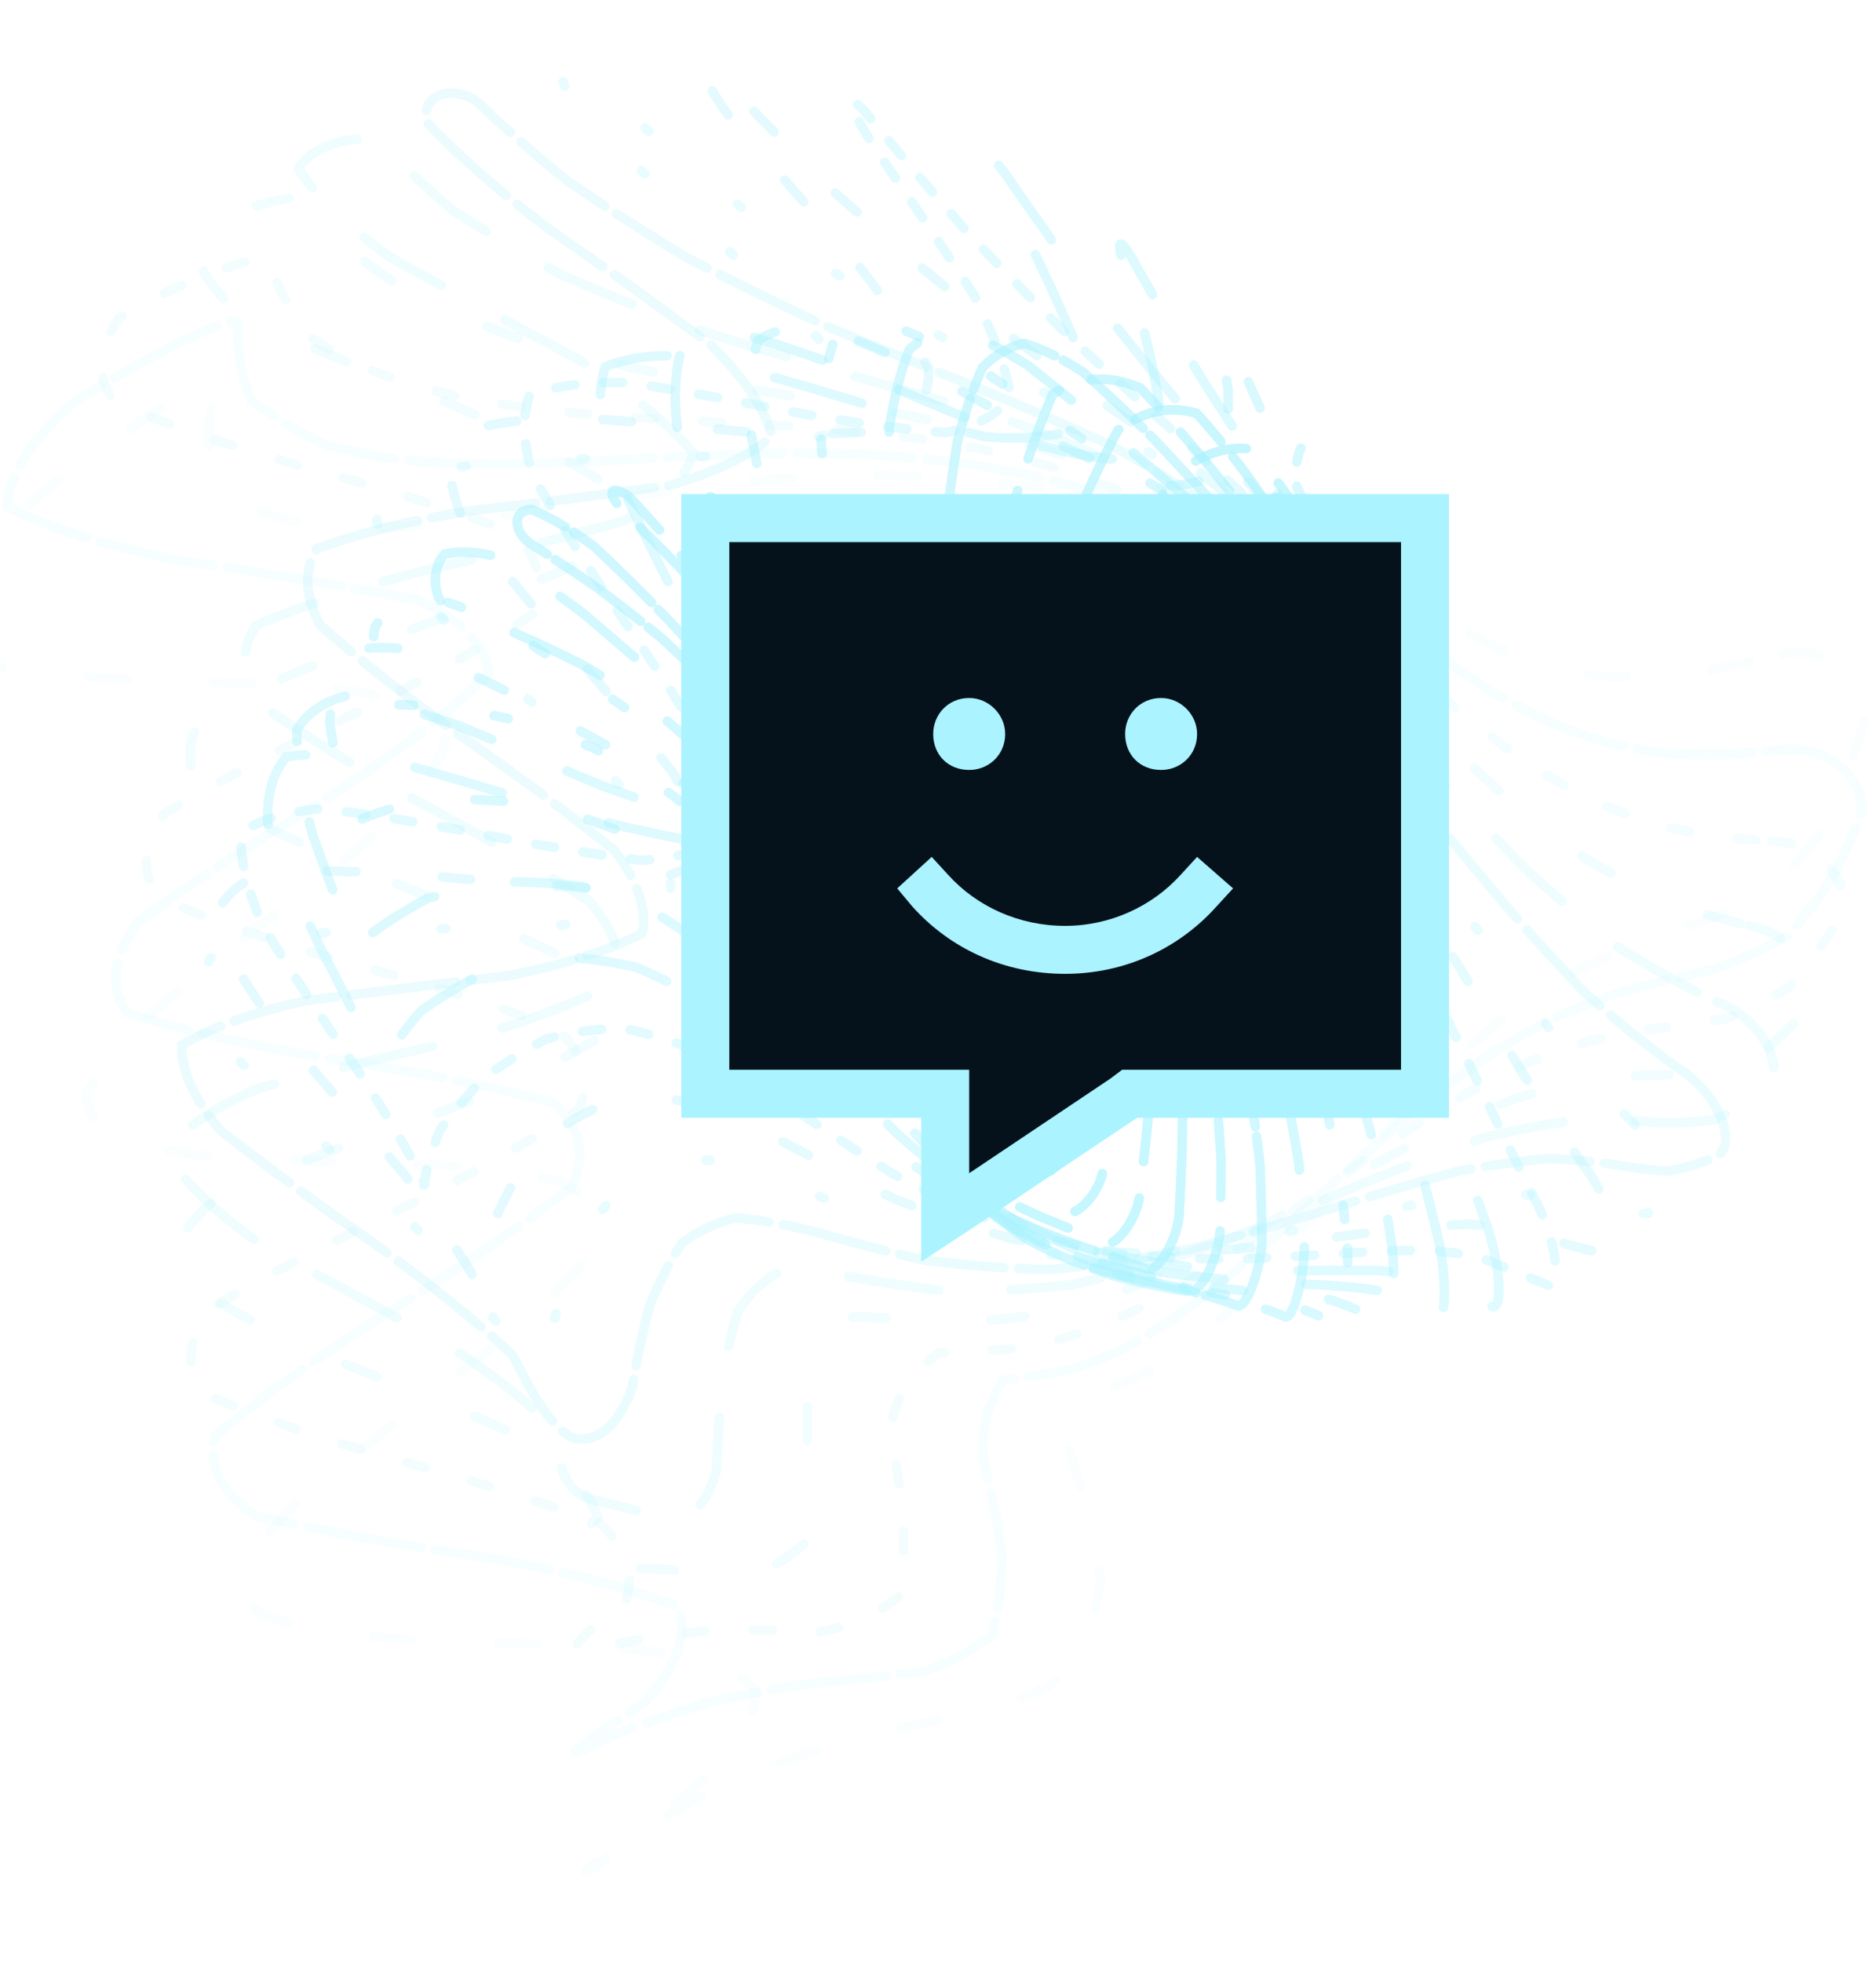 <svg width="391" height="409" viewBox="0 0 391 409" fill="none" xmlns="http://www.w3.org/2000/svg">
<g clip-path="url(#clip0_1137_2415)">
<path opacity="0.05" d="M371.541 136.396C376.593 135.2 381.501 136.73 384.819 139.525C388.166 142.304 389.904 146.409 388.546 150.54C387.455 154.018 386.353 157.48 385.24 160.927C384.048 164.255 382.786 167.482 381.454 170.609C378.018 175.856 374.173 180.624 369.92 184.914C367.261 186.532 364.446 188.042 361.476 189.444C358.207 190.709 354.801 191.956 351.258 193.187C347.477 194.49 343.596 195.886 339.615 197.374C335.478 199.151 331.284 201.11 327.034 203.251C322.72 205.826 318.392 208.633 314.049 211.671C309.712 215.173 305.396 218.89 301.101 222.822C296.863 227.114 292.665 231.543 288.504 236.108C284.438 240.826 280.42 245.553 276.45 250.291C272.587 254.913 268.779 259.411 265.026 263.784C261.395 267.791 257.83 271.566 254.328 275.11C250.981 278.116 247.718 280.84 244.541 283.281C238.949 286.288 233.758 288.638 228.967 290.329C224.315 293.549 222.127 297.112 222.403 301.018C223.242 303.56 224.136 306.302 225.086 309.244C226.05 312.503 226.966 315.863 227.836 319.327C228.504 322.881 229.016 326.418 229.371 329.936C228.463 336.243 226.699 342.068 224.079 347.411C221.642 349.426 218.865 351.262 215.747 352.921C211.962 354.293 207.862 355.57 203.447 356.752C198.452 357.872 193.205 359.028 187.706 360.219C181.786 361.632 175.703 363.222 169.456 364.991C162.979 367.232 156.437 369.757 149.831 372.565C143.186 375.988 136.568 379.727 129.979 383.781C116.117 394.06 121.345 391.773 138.913 378.025C144.845 372.792 149.951 367.827 154.233 363.13C156.45 359.105 157.507 355.454 157.406 352.177C154.923 349.676 151.307 347.541 146.556 345.771C139.838 344.64 132.362 343.755 124.129 343.118C114.951 342.784 105.624 342.498 96.147 342.261C87.044 341.906 78.448 341.384 70.359 340.697C63.84 339.501 58.327 337.981 53.819 336.136C51.595 333.547 50.567 330.571 50.735 327.207C53.198 323.102 56.673 318.668 61.159 313.904C67.246 308.621 73.854 303.171 80.983 297.554C88.512 291.803 95.909 286.095 103.175 280.43C109.529 275.064 115.137 269.939 119.997 265.053C122.911 260.799 124.696 256.913 125.353 253.393C123.624 250.644 120.735 248.271 116.685 246.275C110.557 244.955 103.589 243.906 95.779 243.129C86.837 242.718 77.64 242.391 68.188 242.15C58.892 241.854 50.004 241.425 41.524 240.865C34.45 239.852 28.317 238.533 23.125 236.906C20.153 234.56 18.369 231.83 17.773 228.718C19.524 224.84 22.34 220.619 26.222 216.055C31.85 210.921 38.096 205.587 44.957 200.052C52.433 194.323 59.882 188.6 67.303 182.885C74.013 177.4 80.066 172.128 85.462 167.069C89.04 162.603 91.53 158.488 92.93 154.724C91.966 151.727 89.822 149.114 86.497 146.886C80.995 145.36 74.582 144.13 67.257 143.195C58.613 142.691 49.61 142.302 40.247 142.027C30.83 141.77 21.717 141.417 12.908 140.967C5.324 140.116 -1.386 138.981 -7.221 137.563C-10.927 135.459 -13.46 132.972 -14.822 130.104C-13.808 126.466 -11.684 122.469 -8.45 118.115C-3.33 113.145 2.496 107.947 9.027 102.52C27.111 88.605 45.817 76.543 44.602 80.081C43.569 86.599 43.334 92.258 43.896 97.057C46.69 100.496 50.179 103.67 54.365 106.58C57.298 107.621 60.467 108.519 63.872 109.272C67.737 109.724 71.818 110.023 76.113 110.168C80.818 110.016 85.709 109.734 90.787 109.32C96.204 108.677 101.769 107.947 107.483 107.129C113.449 106.204 119.521 105.254 125.697 104.279C132.033 103.324 138.426 102.413 144.876 101.546C151.383 100.822 157.892 100.193 164.402 99.662C170.862 99.354 177.27 99.166 183.625 99.098C189.821 99.271 195.91 99.559 201.892 99.961C207.607 100.558 213.165 101.234 218.566 101.988C223.617 102.849 228.477 103.736 233.144 104.651C237.403 105.559 241.453 106.445 245.291 107.308C251.521 108.676 257.173 109.863 262.249 110.868C267.966 111.781 272.568 112.655 276.055 113.49C279.077 115.072 282.364 116.987 285.914 119.235C290.649 122.469 295.779 125.867 301.304 129.429C304.505 131.229 307.816 132.97 311.24 134.652C314.856 136.149 318.552 137.514 322.329 138.747C326.237 139.662 330.194 140.402 334.201 140.968C338.279 141.169 342.381 141.194 346.506 141.045C350.661 140.576 354.823 139.979 358.992 139.253C365.267 137.844 369.45 136.892 371.541 136.396Z" stroke="url(#paint0_linear_1137_2415)" stroke-width="2" stroke-linecap="round" stroke-dasharray="8 18"/>
<path opacity="0.09" d="M371.756 156.303C381.797 155.026 390.621 164.055 387.24 171.73C385.858 174.872 384.458 177.945 383.041 180.949C379.844 186.107 376.406 190.804 372.725 195.041C367.969 197.716 362.842 200.035 357.344 201.997C354.159 202.757 350.855 203.528 347.433 204.311C343.79 205.215 340.047 206.229 336.203 207.355C332.184 208.791 328.093 210.412 323.929 212.218C319.638 214.443 315.301 216.888 310.919 219.551C306.467 222.634 301.993 225.909 297.497 229.377C292.977 233.156 288.457 237.046 283.936 241.047C279.439 245.165 274.963 249.281 270.509 253.394C266.115 257.383 261.763 261.253 257.451 265.005C253.251 268.419 249.118 271.623 245.053 274.616C241.148 277.138 237.34 279.411 233.629 281.435C230.141 282.972 226.781 284.283 223.551 285.366C218.161 286.407 213.287 287.188 208.929 287.71C205.72 293.123 204.414 298.695 205.011 304.425C205.722 307.497 206.435 310.677 207.151 313.964C207.793 317.354 208.35 320.735 208.823 324.109C208.734 330.178 208.04 335.764 206.74 340.866C202.888 343.945 198.178 346.464 192.61 348.423C188.821 348.934 184.761 349.395 180.428 349.808C175.59 350.262 170.523 350.806 165.227 351.441C159.535 352.38 153.674 353.535 147.647 354.905C141.356 356.791 134.969 358.968 128.486 361.435C114.189 368.333 119.073 365.41 134.429 354.804C141.064 347.302 143.381 340.685 141.377 334.954C130.97 330.94 117.685 327.514 101.522 324.677C83.898 322.139 67.907 319.267 53.548 316.061C46.236 311.415 43.328 305.868 44.822 299.421C54.341 291.333 66.333 282.74 80.797 273.642C95.698 264.454 108.5 255.695 119.203 247.365C122.287 240.594 120.944 234.727 115.176 229.764C101.865 226.344 86.525 223.339 69.154 220.749C52.373 218.038 38.126 214.81 26.411 211.064C22.791 205.662 23.563 199.363 28.728 192.165C40.843 183.547 54.521 174.609 69.763 165.352C83.397 156.423 94.093 148.095 101.85 140.368C101.155 134.368 96.161 129.248 86.868 125.006C71.302 122.047 54.665 119.307 36.958 116.786C21.849 113.733 10.042 110.006 1.537 105.603C1.733 99.421 6.078 92.392 14.571 84.514C31.253 73.632 51.016 64.191 49.482 67.666C49.544 73.856 50.551 79.197 52.503 83.689C56.822 86.887 61.87 89.854 67.645 92.592C71.356 93.612 75.292 94.517 79.451 95.308C84.022 95.862 88.782 96.301 93.731 96.623C99.02 96.734 104.458 96.756 110.043 96.688C115.878 96.478 121.811 96.223 127.844 95.922C134.029 95.583 140.262 95.256 146.545 94.94C152.877 94.704 159.207 94.531 165.535 94.419C171.806 94.485 178.027 94.652 184.197 94.92C190.215 95.41 196.133 96.016 201.953 96.739C207.535 97.68 212.978 98.72 218.282 99.858C223.272 101.159 228.095 102.515 232.75 103.927C237.046 105.402 241.153 106.883 245.072 108.37C248.61 109.816 251.959 111.213 255.12 112.562C260.194 114.767 264.789 116.727 268.906 118.441C275.738 120.97 280.887 123.098 284.352 124.826C287.719 127.271 291.426 130.049 295.474 133.158C297.933 135.037 300.521 136.973 303.238 138.966C306.2 141.006 309.283 143.037 312.487 145.056C315.901 146.976 319.412 148.811 323.02 150.564C326.793 152.081 330.634 153.459 334.542 154.699C338.554 155.618 342.607 156.374 346.701 156.968C350.844 157.238 355.005 157.364 359.184 157.344C365.469 156.865 369.66 156.518 371.756 156.303Z" stroke="url(#paint1_linear_1137_2415)" stroke-width="2" stroke-linecap="round" stroke-dasharray="24 3"/>
<path opacity="0.12" d="M369.367 175.359C379.264 175.39 387.154 185.053 383.21 191.894C379.911 196.878 376.525 201.464 373.051 205.653C368.999 208.276 364.701 210.462 360.158 212.212C354.636 213.076 348.791 213.913 342.623 214.725C339.164 215.321 335.598 216.04 331.926 216.883C328.055 218.036 324.091 219.367 320.034 220.877C315.803 222.777 311.497 224.87 307.116 227.156C302.601 229.806 298.029 232.618 293.401 235.592C288.688 238.815 283.945 242.122 279.173 245.514C274.368 248.973 269.561 252.416 264.753 255.843C259.972 259.133 255.223 262.307 250.506 265.367C245.882 268.113 241.321 270.669 236.823 273.037C232.489 274.985 228.256 276.72 224.122 278.24C220.214 279.343 216.438 280.257 212.795 280.984C206.574 281.512 200.858 281.849 195.648 281.995C189.86 286.591 186.594 291.504 185.849 296.734C186.162 299.618 186.52 302.621 186.922 305.742C187.35 308.996 187.76 312.263 188.151 315.542C188.431 321.565 188.358 327.156 187.934 332.315C182.761 336.468 177.141 339.072 171.074 340.127C167.518 340.01 163.719 339.89 159.675 339.767C155.159 339.758 150.42 339.87 145.459 340.103C140.093 340.694 134.541 341.503 128.802 342.532C115.593 346.111 118.877 342.429 130.138 334.384C132.524 328.388 130.801 322.761 124.969 317.505C112.336 312.861 97.923 308.377 81.728 304.055C66.164 299.675 52.921 295.086 41.999 290.288C38.509 284.821 39.129 278.983 43.857 272.775C55.407 265.953 68.754 258.969 83.898 251.823C98.457 244.73 110.707 237.845 120.648 231.168C123.183 225.158 121.604 219.52 115.914 214.254C103.383 209.601 89.035 205.112 72.868 200.786C57.255 196.411 43.931 191.829 32.897 187.042C29.255 181.588 29.728 175.764 34.315 169.569C45.763 162.756 59.044 155.778 74.16 148.634C88.768 141.537 101.099 134.644 111.154 127.957C113.837 121.937 112.407 116.286 106.864 111.003C94.432 106.341 80.149 101.846 64.014 97.518C48.352 93.147 34.947 88.572 23.799 83.795C20.006 78.355 20.329 72.544 24.768 66.362C37.969 58.138 56.924 51.609 56.078 54.944C58.366 61.003 61.444 66.259 65.312 70.711C67.934 72.43 70.793 74.104 73.887 75.731C77.44 77.235 81.212 78.666 85.203 80.024C89.602 81.217 94.191 82.322 98.969 83.339C104.083 84.183 109.345 84.943 114.754 85.619C120.41 86.154 126.165 86.632 132.02 87.05C138.018 87.395 144.062 87.722 150.152 88.03C156.283 88.353 162.41 88.706 168.532 89.09C174.596 89.578 180.604 90.136 186.556 90.762C192.357 91.566 198.061 92.466 203.67 93.461C209.044 94.659 214.286 95.956 219.397 97.352C224.215 98.927 228.876 100.578 233.38 102.306C237.551 104.152 241.548 106.033 245.372 107.946C248.849 109.88 252.155 111.798 255.288 113.699C260.39 117.129 265.04 120.327 269.236 123.291C275.782 127.352 280.49 130.161 283.361 131.715C288.113 135.131 292.655 138.61 296.985 142.153C299.223 144.071 301.58 146.075 304.055 148.167C306.768 150.376 309.596 152.616 312.538 154.886C315.697 157.148 318.957 159.372 322.318 161.558C325.863 163.6 329.485 165.542 333.185 167.385C337.02 168.977 340.909 170.43 344.853 171.742C348.878 172.759 352.931 173.628 357.014 174.348C363.188 174.912 367.306 175.249 369.367 175.359Z" stroke="url(#paint2_linear_1137_2415)" stroke-width="2" stroke-linecap="round" stroke-dasharray="4 10"/>
<path opacity="0.16" d="M364.621 193.018C374.178 194.573 381.079 204.767 376.714 210.447C373.145 214.236 369.539 217.593 365.897 220.517C361.894 221.973 357.71 223.07 353.343 223.806C348.165 223.958 342.691 224.16 336.922 224.412C333.662 224.79 330.289 225.291 326.804 225.916C323.092 226.837 319.269 227.922 315.335 229.171C311.191 230.759 306.947 232.509 302.605 234.422C298.082 236.636 293.481 238.973 288.8 241.435C283.985 244.082 279.12 246.78 274.207 249.531C269.222 252.304 264.22 255.044 259.201 257.75C254.186 260.307 249.19 262.748 244.215 265.072C239.325 267.104 234.491 268.967 229.714 270.661C225.094 271.987 220.569 273.127 216.137 274.082C211.927 274.68 207.841 275.123 203.882 275.412C200.201 275.444 196.668 275.39 193.285 275.248C187.63 274.844 182.469 274.595 177.802 274.503C173.363 277.916 170.253 281.856 168.472 286.323C168.259 291.964 168.204 297.865 168.305 304.023C168.47 310.046 168.508 315.726 168.419 321.066C162.868 326.254 157.277 328.852 151.649 328.859C148.479 328.336 145.079 327.836 141.448 327.359C137.356 327.046 133.042 326.866 128.505 326.82C117.578 327.658 118.444 322.847 124.545 316.259C122.719 310.7 117.386 305.062 108.546 299.345C94.906 293.523 80.569 287.685 65.536 281.832C52.858 276.034 42.942 270.295 35.788 264.615C35.959 259.096 39.783 253.66 47.262 248.305C60.236 243.068 74.364 237.857 89.647 232.67C103.488 227.456 114.911 222.186 123.916 216.862C125.889 211.383 124.116 205.821 118.597 200.177C106.982 194.403 93.771 188.592 78.965 182.743C64.658 176.906 52.388 171.116 42.153 165.371C38.553 159.77 38.731 154.251 42.687 148.816C53.246 143.525 65.818 138.281 80.403 133.083C95.43 127.891 108.836 122.664 120.62 117.4C126.276 112.006 128.181 106.527 126.338 100.964C117.48 95.247 106.227 89.477 92.579 83.654C77.547 77.804 63.697 71.979 51.03 66.178C43.896 60.498 40.424 54.899 40.613 49.381C48.987 42.849 65.524 38.935 66.134 42.355C68.284 45.92 71.085 49.594 74.537 53.379C77.047 55.34 79.782 57.297 82.739 59.25C86.133 61.167 89.737 63.051 93.55 64.903C97.751 66.66 102.135 68.363 106.7 70.011C111.594 71.532 116.627 72.989 121.8 74.382C127.217 75.645 132.731 76.849 138.342 77.992C144.092 79.043 149.89 80.058 155.735 81.037C161.616 81.978 167.493 82.918 173.367 83.858C179.179 84.833 184.938 85.843 190.643 86.89C196.194 88.039 201.649 89.256 207.008 90.539C212.141 91.973 217.143 93.49 222.014 95.088C226.598 96.85 231.028 98.689 235.304 100.604C239.262 102.649 243.056 104.75 246.685 106.906C249.981 109.125 253.112 111.358 256.081 113.606C260.927 117.931 265.347 122.095 269.34 126.097C275.415 132.522 279.691 136.8 282.166 138.93C285.709 141.324 289.061 143.738 292.224 146.17C295.801 149.426 299.683 153.026 303.868 156.968C306.329 159.279 308.892 161.654 311.559 164.093C314.43 166.604 317.396 169.12 320.458 171.643C323.701 174.112 327.028 176.523 330.437 178.876C333.995 181.058 337.616 183.134 341.299 185.103C345.087 186.82 348.915 188.404 352.783 189.856C358.694 191.503 362.64 192.556 364.621 193.018Z" stroke="url(#paint3_linear_1137_2415)" stroke-width="2" stroke-linecap="round" stroke-dasharray="7 22"/>
<path opacity="0.19" d="M357.843 208.847C366.838 212.025 372.682 222.605 368.113 226.921C364.491 229.621 360.889 231.766 357.309 233.357C353.577 233.923 349.664 234.137 345.569 234.001C340.895 233.632 335.832 233.413 330.381 233.344C324.017 234.038 317.163 235.256 309.821 236.998C301.524 239.836 292.81 243.117 283.678 246.841C273.915 251.015 263.971 255.135 253.847 259.2C243.673 262.604 233.632 265.462 223.727 267.773C214.379 268.805 205.436 269.249 196.897 269.103C189.348 268.158 182.352 267.107 175.908 265.95C170.604 265.261 165.859 265.112 161.672 265.503C158.534 267.392 155.863 270.089 153.658 273.595C152.236 278.503 151.117 283.855 150.301 289.652C149.881 295.631 149.537 301.32 149.268 306.719C147.619 312.597 144.8 316.121 140.812 317.293C136.637 315.944 131.631 314.561 125.794 313.143C117.815 312.17 115.99 305.777 116.793 299.377C111.425 293.302 103.411 286.872 92.75 280.087C79.397 272.94 66.302 265.827 53.465 258.75C44.24 252.158 37.954 245.963 34.607 240.163C38.07 235.276 44.618 230.806 54.251 226.754C68.026 223.259 82.376 219.841 97.301 216.501C110.135 212.88 120.537 208.929 128.506 204.649C129.951 199.494 128.05 193.888 122.805 187.833C112.228 181.06 100.274 174.101 86.942 166.956C74.064 159.87 62.964 153.024 53.644 146.42C50.168 140.602 50.093 135.243 53.418 130.341C62.946 126.271 74.569 122.485 88.287 118.982C103.224 115.643 117.144 112.168 130.048 108.556C138.133 104.295 142.966 99.594 144.548 94.454C139.425 88.415 131.618 82.015 121.126 75.253C107.818 68.112 94.704 60.995 81.784 53.903C72.365 47.285 65.855 41.059 62.252 35.225C65.361 29.131 78.425 27.089 80.856 31.008C84.508 35.073 88.978 39.318 94.268 43.743C101.148 48.303 108.743 52.817 117.054 57.284C126.565 61.463 136.525 65.445 146.936 69.23C157.893 72.62 168.932 75.87 180.052 78.978C190.952 81.993 201.563 85.078 211.883 88.233C221.322 91.726 230.207 95.449 238.537 99.4C245.614 103.816 252.046 108.398 257.832 113.147C262.376 117.99 266.367 122.726 269.807 127.356C272.343 131.478 274.544 135.235 276.41 138.627C279.196 142.804 282.071 146.306 285.035 149.131C287.094 150.641 289.427 152.479 292.033 154.646C295.268 157.718 298.844 161.278 302.763 165.326C307.379 170.217 312.339 175.379 317.643 180.81C323.602 186.343 329.847 191.702 336.378 196.888C343.374 201.349 350.529 205.336 357.843 208.847Z" stroke="url(#paint4_linear_1137_2415)" stroke-width="2" stroke-linecap="round" stroke-dasharray="19 15"/>
<path opacity="0.23" d="M349.493 222.5C357.635 227.269 362.408 238.115 357.908 240.991C354.436 242.519 351.035 243.568 347.704 244.139C344.31 243.931 340.758 243.506 337.049 242.864C332.778 242.206 328.114 241.75 323.059 241.498C317.047 241.973 310.522 242.893 303.484 244.257C295.44 246.458 286.953 248.954 278.024 251.746C268.426 254.729 258.634 257.568 248.647 260.263C238.579 262.241 228.622 263.698 218.777 264.637C209.43 264.433 200.436 263.724 191.795 262.51C184.006 260.652 176.678 258.737 169.813 256.763C163.884 255.273 158.41 254.304 153.389 253.856C149.22 254.841 145.451 256.618 142.079 259.186C139.437 263.215 137.132 267.778 135.164 272.875C133.781 278.45 132.642 283.924 131.748 289.297C128.828 297.097 124.841 300.616 119.786 299.852C114.877 298.09 110.562 289.785 106.812 282.442C99.048 275.238 89.609 267.612 78.494 259.564C66.623 251.327 55.753 243.342 45.884 235.61C40.347 228.961 37.691 223.034 37.916 217.829C44.11 214.121 52.771 211.033 63.897 208.565C77.879 206.809 91.949 205.075 106.106 203.364C117.728 201.016 126.99 198.079 133.892 194.552C134.889 189.541 132.957 183.795 128.098 177.316C118.666 169.69 108.065 161.772 96.297 153.564C84.934 145.454 75.095 137.726 66.78 130.38C63.524 124.303 63.269 118.979 66.013 114.41C74.444 111.262 84.964 108.639 97.572 106.538C111.97 104.887 125.876 103.114 139.29 101.22C149.174 98.437 156.382 94.983 160.914 90.858C159.403 85.218 155.16 78.893 148.184 71.882C137.47 63.939 126.143 55.839 114.204 47.585C103.81 39.718 95.409 32.35 89 25.482C87.314 18.663 96.472 17.563 100.708 22.382C105.879 27.315 111.741 32.427 118.293 37.717C126.105 43.126 134.445 48.483 143.312 53.788C152.98 58.815 162.895 63.659 173.059 68.322C183.38 72.621 193.606 76.79 203.737 80.827C213.34 84.757 222.532 88.721 231.315 92.719C239.037 96.941 246.156 101.311 252.673 105.829C257.925 110.626 262.566 115.502 266.596 120.459C269.526 125.371 272.006 130.137 274.035 134.757C275.399 138.841 276.564 142.574 277.531 145.957C279.358 150.292 281.54 153.986 284.079 157.04C286.075 158.617 288.329 160.488 290.843 162.652C293.897 165.674 297.223 169.186 300.82 173.187C304.964 178.122 309.378 183.415 314.063 189.065C319.272 195.082 324.734 201.075 330.448 207.046C336.612 212.575 342.961 217.726 349.493 222.5Z" stroke="url(#paint5_linear_1137_2415)" stroke-width="2" stroke-linecap="round" stroke-dasharray="22 3"/>
<path opacity="0.26" d="M340.047 233.824C347.097 240.013 350.798 250.979 346.616 252.49C343.464 253.003 340.408 253.148 337.448 252.927C334.434 252.199 331.265 251.374 327.938 250.452C324.026 249.679 319.71 249.131 314.988 248.808C309.296 249.128 303.085 249.796 296.354 250.813C288.623 252.401 280.458 254.149 271.86 256.056C262.614 257.914 253.183 259.555 243.566 260.979C233.868 261.632 224.265 261.79 214.758 261.452C205.687 260.082 196.913 258.274 188.437 256.026C180.665 253.241 173.258 250.425 166.216 247.579C159.897 245.196 153.916 243.292 148.275 241.869C143.269 241.788 138.567 242.464 134.168 243.898C130.375 246.806 126.89 250.315 123.714 254.425C121.189 259.274 118.993 264.209 117.128 269.233C114.695 278.935 112.542 284.258 110.671 285.199C108.415 283.557 102.251 273.248 95.332 264.278C86.555 255.752 77.036 246.949 66.773 237.868C57.332 229.094 49.377 220.875 42.906 213.211C40.98 207.244 41.679 202.258 45.005 198.253C53.271 196.093 63.374 194.62 75.316 193.833C88.973 193.687 102.335 193.433 115.404 193.071C125.7 191.67 133.784 189.443 139.658 186.389C140.31 181.385 138.454 175.445 134.089 168.567C125.88 160.253 116.703 151.578 106.56 142.542C96.764 133.636 88.253 125.209 81.025 117.262C78.091 110.919 77.748 105.543 79.995 101.135C87.332 98.629 96.667 96.868 108.002 95.855C121.493 95.647 134.925 95.417 148.3 95.166C159.316 94.033 168.259 92.129 175.131 89.452C176.861 84.851 176.019 79.289 172.607 72.767C165.045 64.695 156.299 56.181 146.371 47.225C136.317 38.222 127.335 29.62 119.424 21.418C114.112 13.048 119.583 11.99 125.226 17.999C131.448 23.983 138.19 30.102 145.452 36.357C153.592 42.641 162.065 48.836 170.873 54.943C180.102 60.719 189.398 66.295 198.761 71.672C207.958 76.665 216.924 81.507 225.658 86.198C233.652 90.727 241.163 95.239 248.19 99.736C254.091 104.321 259.387 108.976 264.08 113.701C267.578 118.546 270.53 123.401 272.935 128.265C274.424 132.995 275.569 137.558 276.372 141.956C277.006 148.771 277.729 154.646 278.54 159.58C281.201 162.778 284.607 166.28 288.757 170.088C291.668 173.095 294.787 176.574 298.117 180.525C301.839 185.427 305.748 190.741 309.843 196.467C314.313 202.749 318.972 209.134 323.823 215.622C329.052 221.946 334.46 228.013 340.047 233.824Z" stroke="url(#paint6_linear_1137_2415)" stroke-width="2" stroke-linecap="round" stroke-dasharray="1 24"/>
<path opacity="0.3" d="M329.974 242.811C335.779 250.144 338.416 261.083 334.734 261.413C329.411 260.251 323.947 258.721 318.341 256.823C314.716 256.065 310.677 255.524 306.227 255.201C300.811 255.397 294.895 255.837 288.48 256.523C281.121 257.536 273.367 258.584 265.218 259.665C256.488 260.507 247.597 261.071 238.546 261.358C229.442 260.839 220.427 259.845 211.503 258.377C202.95 255.966 194.645 253.166 186.589 249.978C179.085 246.319 171.855 242.633 164.899 238.919C158.459 235.614 152.244 232.734 146.254 230.28C140.675 229.027 135.291 228.477 130.103 228.63C125.34 230.217 120.819 232.436 116.543 235.286C112.85 239.076 109.502 243.114 106.498 247.4C104.25 251.684 102.393 255.735 100.925 259.553C100.105 263.887 99.666 266.636 99.607 267.802C99.211 266.892 92.085 254.821 83.705 244.109C75.297 234.536 66.925 224.979 58.588 215.438C52.16 206.87 47.441 199.168 44.431 192.332C45.745 187.69 49.291 184.177 55.07 181.795C64.678 181.358 75.545 181.56 87.671 182.4C100.558 183.626 112.883 184.565 124.648 185.218C133.596 184.447 140.537 182.658 145.47 179.851C145.906 174.763 144.241 168.607 140.474 161.384C133.541 152.559 125.825 143.337 117.325 133.718C109.123 124.25 101.98 115.317 95.898 106.92C93.378 100.333 93.046 94.855 94.903 90.488C101.195 88.37 109.337 87.188 119.33 86.942C131.645 87.878 144.228 88.95 157.081 90.159C168.584 90.683 178.594 90.45 187.109 89.46C191.514 86.38 193.664 82.16 193.56 76.798C189.343 69.351 183.628 61.143 176.414 52.176C167.848 42.523 159.548 33.003 151.514 23.616C144.178 13.44 146.699 11.77 153.127 19.026C159.771 26.032 166.755 33.092 174.08 40.206C181.921 47.2 189.923 54.041 198.086 60.73C206.347 67 214.536 73.039 222.653 78.847C230.369 84.209 237.767 89.394 244.845 94.401C251.071 99.162 256.788 103.858 261.996 108.489C266.099 113.083 269.637 117.684 272.609 122.292C274.518 126.898 275.967 131.471 276.957 136.011C277.227 140.365 277.261 144.557 277.059 148.588C276.4 154.977 276.098 160.597 276.151 165.449C278.614 168.961 281.859 172.765 285.886 176.86C288.667 179.902 291.606 183.378 294.703 187.287C298.054 192.119 301.512 197.377 305.078 203.061C308.855 209.42 312.744 215.976 316.748 222.732C321.014 229.557 325.423 236.25 329.974 242.811Z" stroke="url(#paint7_linear_1137_2415)" stroke-width="2" stroke-linecap="round" stroke-dasharray="6 18"/>
<path opacity="0.33" d="M319.703 249.611C324.176 257.722 325.789 268.493 322.716 267.937C318.179 266.045 313.392 264.079 308.356 262.038C304.927 261.362 301.088 260.877 296.838 260.581C291.669 260.664 286.042 260.89 279.957 261.258C273.033 261.73 265.765 262.139 258.154 262.483C250.077 262.432 241.878 262.063 233.554 261.375C225.22 259.872 216.979 257.914 208.83 255.503C201.001 252.224 193.375 248.591 185.954 244.602C178.951 240.18 172.144 235.72 165.532 231.221C159.243 227.043 153.077 223.218 147.036 219.746C141.191 217.305 135.434 215.487 129.765 214.294C124.314 214.425 119.016 215.186 113.87 216.577C109.158 219.016 104.74 221.82 100.617 224.988C97.235 228.504 94.279 231.996 91.747 235.464C89.665 240.491 88.573 244.337 88.471 247.003C88.963 247.046 81.797 233.766 73.657 221.784C66.767 211.806 60.464 202.213 54.749 193.006C51.525 185.439 50.003 178.989 50.185 173.655C54.137 170.798 59.862 169.105 67.358 168.575C77.597 169.848 88.593 171.618 100.343 173.887C112.128 176.175 123.191 177.988 133.531 179.327C141.175 178.894 147.059 177.306 151.184 174.561C151.529 169.339 150.16 162.989 147.076 155.511C141.453 146.364 135.205 136.808 128.333 126.841C121.715 117.041 115.949 107.803 111.034 99.126C109.01 92.343 108.792 86.747 110.38 82.337C115.727 80.395 122.725 79.539 131.375 79.767C142.346 81.52 153.803 83.594 165.746 85.99C177.152 88.028 187.582 89.425 197.034 90.181C203.423 88.924 207.968 86.456 210.668 82.776C209.654 76.657 207.059 69.502 202.885 61.311C196.622 51.745 190.014 41.952 183.062 31.932C175.397 20.262 175.998 17.683 182.487 25.986C188.902 33.759 195.497 41.481 202.272 49.151C209.266 56.52 216.288 63.67 223.337 70.6C230.253 77.011 236.999 83.152 243.575 89.022C249.618 94.394 255.301 99.556 260.623 104.509C265.069 109.146 269.026 113.679 272.493 118.108C274.94 122.414 276.889 126.682 278.34 130.91C278.894 135.066 279.084 139.165 278.908 143.206C278.21 147.069 277.371 150.794 276.393 154.38C274.766 160.269 273.693 165.593 273.173 170.353C275.433 174.24 278.496 178.423 282.363 182.903C285.009 186.022 287.774 189.531 290.658 193.43C293.679 198.177 296.74 203.338 299.841 208.912C302.997 215.197 306.19 221.738 309.419 228.537C312.76 235.583 316.189 242.608 319.703 249.611Z" stroke="url(#paint8_linear_1137_2415)" stroke-width="2" stroke-linecap="round" stroke-dasharray="4 6"/>
<path opacity="0.37" d="M309.521 254.456C312.708 262.965 313.356 273.453 310.884 272.305C306.981 270.109 302.696 268.044 298.027 266.111C294.716 265.547 291.01 265.126 286.91 264.847C281.974 264.804 276.638 264.811 270.902 264.867C264.46 264.853 257.748 264.698 250.767 264.402C243.437 263.605 236.035 262.469 228.56 260.994C221.125 258.711 213.788 255.999 206.548 252.86C199.601 248.914 192.818 244.64 186.2 240.038C179.899 235.013 173.725 229.928 167.678 224.782C161.796 219.847 155.955 215.184 150.156 210.792C144.369 207.234 138.574 204.199 132.77 201.686C126.979 200.339 121.238 199.579 115.545 199.405C110.092 200.29 104.845 201.609 99.804 203.361C95.368 205.704 91.321 208.191 87.662 210.824C83.573 215.554 80.822 219.622 79.407 223.027C79.863 223.875 73.445 210.184 66.951 197.88C62.332 188.359 58.611 179.583 55.789 171.55C55.57 165.683 56.871 161.078 59.692 157.736C65.546 156.912 72.697 157.164 81.144 158.494C91.374 161.303 101.955 164.404 112.887 167.797C123.357 170.805 133.037 173.159 141.929 174.857C148.371 174.521 153.324 172.947 156.788 170.134C157.174 164.769 156.196 158.271 153.854 150.642C149.526 141.363 144.717 131.685 139.427 121.607C134.341 111.7 129.927 102.35 126.185 93.557C124.726 86.661 124.717 80.966 126.16 76.474C130.692 74.553 136.644 73.81 144.015 74.246C153.572 76.496 163.732 79.248 174.496 82.5C185.314 85.798 195.584 88.641 205.307 91.03C212.929 91.669 219.154 91.151 223.983 89.476C225.72 85.233 225.991 79.773 224.797 73.096C221.24 64.458 216.959 55.219 211.955 45.379C205.442 33.058 205.275 29.716 211.147 38.611C216.77 46.718 222.457 54.665 228.209 62.451C233.967 69.769 239.663 76.805 245.296 83.559C250.655 89.711 255.798 95.566 260.727 101.122C265.068 106.14 269.048 110.932 272.668 115.498C275.462 119.71 277.814 123.797 279.723 127.757C280.746 131.547 281.353 135.276 281.544 138.943C281.023 142.515 280.224 146.031 279.149 149.494C277.734 152.811 276.261 156.032 274.73 159.157C272.418 164.552 270.788 169.595 269.84 174.285C271.861 178.597 274.685 183.218 278.311 188.148C280.795 191.393 283.367 194.975 286.029 198.893C288.753 203.557 291.462 208.601 294.158 214.025C296.784 220.137 299.373 226.526 301.925 233.193C304.442 240.218 306.974 247.306 309.521 254.456Z" stroke="url(#paint9_linear_1137_2415)" stroke-width="2" stroke-linecap="round" stroke-dasharray="19 23"/>
<path opacity="0.4" d="M299.626 257.649C301.662 266.187 301.409 276.292 299.435 274.853C295.943 272.668 291.942 270.726 287.431 269.025C284.174 268.556 280.556 268.179 276.577 267.894C271.874 267.7 266.843 267.484 261.482 267.244C255.577 266.801 249.476 266.165 243.178 265.333C236.662 263.95 230.124 262.222 223.562 260.151C217.105 257.301 210.753 254.054 204.507 250.411C198.534 246.02 192.7 241.322 187.006 236.317C181.546 230.891 176.164 225.375 170.861 219.77C165.608 214.258 160.331 208.93 155.031 203.788C149.603 199.265 144.09 195.153 138.491 191.452C132.731 188.713 126.921 186.481 121.061 184.757C115.234 184.023 109.509 183.734 103.886 183.89C98.657 184.768 93.727 185.903 89.096 187.296C82.791 190.688 77.901 193.934 74.427 197.035C74.118 198.246 69.009 185.073 65.02 173.585C62.977 165.428 61.914 158.289 61.83 152.169C64.11 148.511 67.619 146.128 72.356 145.02C79.331 146.238 87.166 148.35 95.861 151.356C105.541 155.391 115.282 159.488 125.085 163.646C134.129 167.015 142.404 169.586 149.908 171.36C155.292 170.923 159.462 169.226 162.42 166.268C162.952 160.793 162.436 154.225 160.872 146.566C157.8 137.339 154.369 127.74 150.58 117.768C146.954 107.969 143.839 98.7 141.235 89.961C140.385 83.044 140.661 77.3 142.062 72.729C145.926 70.712 150.966 69.918 157.182 70.347C165.332 72.787 174.117 75.889 183.537 79.654C193.401 83.875 203.04 87.863 212.455 91.618C220.593 94.045 227.76 95.465 233.956 95.879C237.803 93.844 240.418 90.53 241.802 85.936C240.935 79.001 239.195 71.162 236.582 62.417C232.222 50.535 232.262 46.922 237.037 55.817C241.495 63.726 245.943 71.385 250.383 78.795C254.714 85.607 258.936 92.098 263.049 98.269C266.832 103.79 270.387 109.006 273.716 113.918C276.476 118.289 278.906 122.437 281.004 126.36C282.374 129.93 283.368 133.372 283.985 136.685C283.867 139.826 283.419 142.906 282.641 145.924C281.322 148.864 279.81 151.765 278.107 154.627C276.212 157.413 274.316 160.151 272.421 162.839C269.664 167.805 267.65 172.622 266.377 177.291C268.093 182.053 270.593 187.148 273.876 192.574C276.149 195.974 278.495 199.659 280.912 203.628C283.343 208.229 285.728 213.158 288.068 218.416C290.243 224.294 292.326 230.441 294.315 236.856C296.141 243.674 297.911 250.605 299.626 257.649Z" stroke="url(#paint10_linear_1137_2415)" stroke-width="2" stroke-linecap="round" stroke-dasharray="15 17"/>
<path opacity="0.44" d="M290.078 259.473C291.164 267.751 290.085 277.388 288.446 275.887C285.109 273.898 281.174 272.187 276.643 270.753C273.405 270.33 269.855 269.95 265.995 269.612C261.544 269.25 256.843 268.811 251.892 268.296C246.555 267.488 241.099 266.46 235.522 265.211C229.853 263.399 224.21 261.255 218.594 258.779C213.136 255.578 207.796 252.012 202.573 248.082C197.61 243.471 192.77 238.571 188.055 233.382C183.521 227.772 179.032 222.043 174.588 216.195C170.129 210.327 165.603 204.559 161.012 198.891C156.197 193.631 151.244 188.666 146.151 183.998C140.766 180.059 135.253 176.528 129.613 173.404C123.819 171.126 118.02 169.255 112.216 167.792C106.58 167.071 101.127 166.66 95.856 166.561C91.156 166.938 86.824 167.479 82.862 168.184C79.767 169.066 77.139 169.974 74.977 170.909C73.501 171.874 69.921 160.072 68.739 150.569C69.122 144.532 70.396 139.661 72.562 135.956C76.632 134.728 81.599 134.67 87.464 135.782C94.812 138.829 102.657 142.526 110.999 146.876C119.739 151.738 128.353 156.436 136.843 160.972C144.468 164.381 151.399 166.887 157.636 168.491C162.135 167.822 165.685 165.916 168.288 162.773C169.058 157.242 169.049 150.698 168.261 143.14C166.374 134.143 164.23 124.811 161.829 115.143C159.554 105.641 157.655 96.63 156.129 88.111C155.906 81.285 156.526 75.557 157.988 70.928C161.334 68.755 165.609 67.798 170.814 68.055C177.646 70.43 185.077 73.584 193.105 77.518C201.769 82.282 210.431 87.045 219.09 91.807C227.112 95.733 234.533 98.875 241.352 101.232C246.542 101.47 250.802 100.493 254.133 98.301C255.58 93.652 256.186 87.906 255.95 81.062C254.198 70.825 255.119 67.608 258.542 75.862C261.687 83.054 264.789 89.936 267.847 96.508C270.754 102.423 273.542 108.006 276.211 113.256C278.552 117.869 280.683 122.193 282.603 126.228C284.56 132.733 285.62 138.768 285.782 144.334C283.172 149.13 279.992 153.859 276.245 158.523C272.1 163.151 268.323 167.779 264.913 172.406C263.927 177.161 263.821 182.062 264.594 187.11C265.926 189.971 267.458 192.987 269.189 196.158C271.193 199.732 273.261 203.537 275.392 207.575C277.519 212.129 279.585 216.954 281.59 222.048C283.384 227.67 285.05 233.529 286.586 239.625C287.863 246.108 289.026 252.724 290.078 259.473Z" stroke="url(#paint11_linear_1137_2415)" stroke-width="2" stroke-linecap="round" stroke-dasharray="6 18"/>
<path opacity="0.47" d="M280.846 260.187C281.225 268.01 279.395 277.076 277.895 275.679C274.491 273.947 270.452 272.463 265.779 271.227C262.56 270.798 259.088 270.365 255.365 269.929C251.201 269.387 246.863 268.735 242.352 267.972C237.612 266.871 232.82 265.548 227.976 264.001C223.154 261.907 218.398 259.51 213.706 256.809C209.229 253.454 204.877 249.773 200.651 245.766C196.687 241.142 192.836 236.251 189.099 231.094C185.514 225.514 181.958 219.795 178.431 213.935C174.852 207.955 171.188 201.998 167.44 196.066C163.427 190.347 159.245 184.811 154.894 179.456C150.171 174.604 145.27 170.044 140.19 165.779C134.811 162.164 129.34 158.887 123.777 155.946C118.167 153.67 112.624 151.701 107.149 150.039C101.996 148.919 97.093 148.028 92.44 147.367C88.448 147.068 84.845 146.905 81.632 146.877C78.952 147.041 76.837 137.263 78.194 130.653C80.502 127.211 83.515 124.934 87.233 123.823C92.303 124.956 97.956 127.057 104.192 130.126C111.28 134.608 118.597 139.471 126.144 144.714C133.703 149.979 141.046 154.884 148.173 159.43C154.465 162.593 160.183 164.801 165.326 166.056C169.119 165.077 172.212 162.932 174.604 159.622C175.673 154.115 176.191 147.696 176.16 140.363C175.362 131.76 174.387 122.86 173.233 113.665C172.174 104.628 171.381 96.032 170.854 87.877C171.245 81.246 172.237 75.616 173.831 70.988C176.801 68.636 180.471 67.445 184.84 67.417C190.492 69.515 196.658 72.469 203.34 76.277C210.697 81.205 218.18 86.343 225.789 91.689C233.194 96.704 240.286 101.198 247.067 105.17C252.852 107.49 258.007 108.764 262.532 108.994C265.666 106.915 268.109 103.688 269.859 99.312C270.611 91.709 272.699 89.594 274.782 96.706C276.668 102.751 278.512 108.473 280.313 113.871C281.964 118.615 283.507 123.048 284.941 127.171C286.668 133.556 287.767 139.313 288.24 144.44C286.358 148.337 283.832 152.1 280.661 155.731C276.209 159.431 271.745 163.243 267.271 167.167C264.087 171.579 261.6 176.173 259.81 180.948C260.655 186.571 262.184 192.563 264.396 198.924C266.063 202.65 267.793 206.567 269.586 210.676C271.38 215.197 273.113 219.929 274.785 224.872C276.241 230.238 277.555 235.797 278.726 241.55C279.586 247.635 280.293 253.848 280.846 260.187Z" stroke="url(#paint12_linear_1137_2415)" stroke-width="2" stroke-linecap="round" stroke-dasharray="3 17"/>
<path opacity="0.51" d="M271.853 259.943C271.753 267.185 269.241 275.64 267.711 274.396C264.08 272.879 259.839 271.546 254.989 270.394C251.822 269.896 248.467 269.363 244.925 268.796C241.086 268.073 237.144 267.225 233.101 266.253C228.967 264.94 224.839 263.414 220.716 261.675C216.713 259.449 212.805 256.951 208.992 254.181C205.429 250.845 202.003 247.223 198.713 243.318C195.681 238.872 192.759 234.181 189.947 229.245C187.28 223.903 184.636 218.405 182.015 212.749C179.338 206.894 176.576 201.003 173.73 195.077C170.617 189.196 167.33 183.401 163.87 177.691C160.015 172.259 155.954 167.01 151.687 161.943C147.042 157.319 142.24 152.94 137.283 148.806C132.121 145.186 126.924 141.829 121.691 138.733C116.548 136.138 111.529 133.781 106.636 131.664C102.159 129.975 97.957 128.481 94.032 127.181C90.41 126.091 89.48 118.732 92.704 115.48C96.245 114.747 100.263 115.053 104.759 116.398C110.088 119.559 115.739 123.421 121.712 127.985C128.079 133.405 134.5 138.94 140.976 144.59C147.263 149.836 153.316 154.574 159.136 158.803C164.253 161.503 168.934 163.251 173.176 164.046C176.45 162.73 179.235 160.352 181.533 156.912C182.936 151.525 183.975 145.338 184.649 138.353C184.818 130.279 184.873 121.953 184.812 113.377C184.816 104.942 184.997 96.893 185.356 89.23C186.325 82.897 187.7 77.448 189.482 72.885C192.209 70.37 195.425 68.926 199.131 68.553C203.776 70.224 208.824 72.773 214.276 76.2C220.335 80.951 226.567 86.078 232.972 91.582C239.435 97.211 245.781 102.583 252.012 107.699C257.728 111.703 263.077 114.907 268.059 117.311C272.142 117.759 275.737 117.143 278.843 115.463C281.558 111.089 284.719 110.666 285.667 116.258C286.518 120.91 287.336 125.259 288.123 129.306C289.163 135.484 289.854 140.964 290.194 145.745C286.743 150.95 282.904 155.209 278.677 158.522C274.06 161.511 269.493 164.715 264.976 168.134C261.685 172.424 259.015 177.005 256.966 181.879C256.764 184.68 256.796 187.597 257.063 190.631C257.745 193.915 258.597 197.336 259.618 200.892C260.887 204.741 262.222 208.743 263.625 212.9C265.043 217.381 266.413 222.023 267.734 226.826C268.865 231.945 269.862 237.21 270.726 242.62C271.375 251.231 271.751 257.005 271.853 259.943Z" stroke="url(#paint13_linear_1137_2415)" stroke-width="2" stroke-linecap="round" stroke-dasharray="20 17"/>
<path opacity="0.54" d="M263.01 258.807C262.609 265.445 259.505 273.226 257.815 272.122C253.903 270.709 249.457 269.403 244.478 268.204C241.414 267.597 238.228 266.936 234.919 266.223C231.447 265.328 227.935 264.313 224.382 263.176C220.85 261.728 217.37 260.092 213.942 258.269C210.697 256.028 207.57 253.558 204.561 250.859C201.824 247.682 199.227 244.267 196.773 240.613C194.578 236.493 192.491 232.156 190.512 227.603C188.674 222.668 186.866 217.571 185.087 212.315C183.264 206.811 181.373 201.224 179.412 195.554C177.214 189.805 174.856 184.061 172.339 178.32C169.451 172.672 166.358 167.108 163.063 161.629C159.363 156.383 155.475 151.285 151.399 146.334C147.014 141.725 142.524 137.299 137.929 133.057C133.236 129.209 128.563 125.562 123.909 122.115C119.429 119.069 115.104 116.219 110.935 113.563C106.828 111.052 106.679 106.157 110.907 106.238C114.935 107.971 119.231 110.52 123.795 113.885C128.781 118.531 133.906 123.598 139.169 129.085C144.543 134.893 149.879 140.597 155.179 146.195C160.237 151.056 165.096 155.319 169.758 158.983C173.906 161.076 177.752 162.262 181.298 162.543C184.212 160.907 186.817 158.336 189.113 154.83C190.862 149.651 192.386 143.799 193.686 137.272C194.685 129.831 195.616 122.187 196.48 114.339C197.39 106.618 198.405 99.223 199.527 92.156C201.021 86.218 202.766 81.038 204.761 76.618C207.348 73.981 210.249 72.301 213.463 71.576C217.299 72.738 221.418 74.756 225.82 77.63C230.686 81.913 235.717 86.69 240.913 91.961C246.267 97.723 251.615 103.466 256.956 109.188C262.109 114.339 267.088 118.96 271.895 123.05C276.215 125.678 280.247 127.432 283.991 128.312C287.859 127.287 291.716 128.873 291.843 132.836C291.997 138.525 292.02 143.533 291.911 147.861C289.223 151.933 286.201 155.1 282.846 157.363C278.66 159.303 274.295 161.45 269.75 163.804C265.428 167.128 261.431 170.794 257.76 174.802C255.799 180.002 254.437 185.574 253.675 191.516C253.957 194.925 254.392 198.458 254.98 202.117C255.797 206.028 256.685 210.066 257.645 214.232C258.643 218.646 259.615 223.179 260.56 227.831C261.361 232.713 262.048 237.698 262.619 242.786C262.896 250.758 263.026 256.098 263.01 258.807Z" stroke="url(#paint14_linear_1137_2415)" stroke-width="2" stroke-linecap="round" stroke-dasharray="22 2"/>
<path opacity="0.58" d="M254.279 256.771C253.7 262.83 250.084 269.886 248.19 268.855C244.041 267.414 239.472 266.015 234.484 264.659C231.599 263.915 228.648 263.112 225.63 262.25C222.556 261.224 219.495 260.088 216.447 258.842C213.496 257.333 210.629 255.67 207.844 253.851C205.282 251.693 202.851 249.353 200.553 246.832C198.535 243.923 196.655 240.82 194.914 237.523C193.428 233.84 192.047 229.974 190.77 225.925C189.645 221.526 188.557 216.972 187.508 212.264C186.442 207.291 185.328 202.205 184.165 197.007C182.823 191.647 181.349 186.232 179.741 180.761C177.816 175.242 175.71 169.726 173.424 164.213C170.754 158.763 167.896 153.37 164.851 148.035C161.46 142.859 157.924 137.787 154.244 132.82C150.35 128.09 146.395 123.498 142.381 119.042C138.356 114.882 134.379 110.882 130.451 107.042C126.394 103.204 126.644 100.514 131.027 103.453C138.98 111.862 147.234 121.711 155.791 133.001C164.249 143.819 172.319 152.791 180.003 159.918C186.442 161.118 192.191 159.026 197.25 153.644C201.159 142.786 204.763 130.474 208.062 116.707C211.454 103.381 215.23 91.889 219.391 82.23C224.793 78.483 230.885 78.028 237.668 80.864C245.604 89.194 253.847 98.991 262.399 110.256C270.866 121.115 278.95 130.155 286.653 137.376C290.837 139.363 294.852 142.923 294.506 145.362C291.664 151.531 288.886 155.51 286.171 157.299C282.714 158.379 278.974 159.618 274.95 161.016C270.483 163.303 266.075 165.929 261.725 168.894C258.226 173.116 255.141 177.731 252.472 182.739C251.691 185.693 251.076 188.771 250.627 191.974C250.481 195.42 250.469 198.983 250.59 202.663C250.923 206.563 251.328 210.569 251.804 214.681C252.348 218.982 252.888 223.374 253.423 227.857C253.868 232.493 254.231 237.201 254.514 241.979C254.465 249.353 254.387 254.284 254.279 256.771Z" stroke="url(#paint15_linear_1137_2415)" stroke-width="2" stroke-linecap="round" stroke-dasharray="16 7"/>
<path opacity="0.61" d="M245.713 253.774C245.001 259.295 240.979 265.575 238.9 264.535C234.751 262.956 230.21 261.376 225.278 259.793C219.967 257.937 214.714 255.799 209.517 253.381C204.915 250.145 200.783 246.392 197.121 242.124C194.536 236.688 192.43 230.644 190.804 223.99C189.779 216.154 188.798 207.793 187.858 198.907C186.434 189.185 184.523 179.173 182.125 168.871C178.46 158.295 174.148 147.744 169.189 137.217C163.196 127.04 156.938 117.188 150.417 107.66C146.887 102.82 147.25 101.873 151.107 106.842C157.655 117.125 164.249 127.884 170.891 139.119C177.364 148.624 183.646 156.117 189.735 161.598C195.315 161.682 200.628 159 205.677 153.553C210.304 143.692 214.826 132.692 219.24 120.552C223.686 108.787 228.274 98.492 233.005 89.667C238.192 85.683 243.648 84.51 249.372 86.149C255.588 92.921 261.968 101.427 268.512 111.668C275.154 122.914 281.715 133.317 288.193 142.878C291.989 147.148 295.622 152.346 295.081 153.555C292.477 155.76 289.068 157.396 284.855 158.463C281.455 159.189 277.742 160.203 273.714 161.504C269.371 163.604 265.072 166.177 260.815 169.222C257.062 173.29 253.725 177.876 250.803 182.978C248.89 189.073 247.468 195.621 246.538 202.622C246.354 210.395 246.343 218.48 246.507 226.878C246.538 235.716 246.273 244.681 245.713 253.774Z" stroke="url(#paint16_linear_1137_2415)" stroke-width="2" stroke-linecap="round" stroke-dasharray="21 4"/>
<path opacity="0.65" d="M237.453 249.742C236.604 254.754 232.277 260.244 230.102 259.134C226.005 257.361 221.684 255.564 217.138 253.741C212.526 251.694 208.079 249.443 203.8 246.987C200.209 243.958 197.084 240.566 194.423 236.809C192.758 232.212 191.536 227.153 190.758 221.632C190.58 215.147 190.502 208.189 190.525 200.759C190.3 192.442 189.745 183.742 188.86 174.66C187.014 164.98 184.629 155.102 181.702 145.026C177.773 134.805 173.474 124.641 168.805 114.536C166.133 109.194 166.448 109.39 169.407 115.412C174.257 126.112 179.112 136.551 183.974 146.727C188.878 154.443 193.812 160.191 198.778 163.972C203.826 163.108 208.909 160.013 214.029 154.687C219.209 145.937 224.404 136.328 229.613 125.861C234.814 115.705 239.997 106.689 245.162 98.814C250.264 94.755 255.325 93.002 260.345 93.554C265.293 98.632 270.21 105.49 275.098 114.13C279.95 124.681 284.805 135.184 289.662 145.636C292.628 151.254 295.461 157.523 294.902 157.891C292.033 158.296 288.374 158.654 283.923 158.966C280.539 159.67 276.883 160.696 272.953 162.043C268.723 164.186 264.497 166.78 260.273 169.826C256.37 173.826 252.759 178.306 249.442 183.266C246.875 189.131 244.694 195.404 242.899 202.086C241.748 209.445 240.793 217.06 240.033 224.931C239.328 233.133 238.469 241.404 237.453 249.742Z" stroke="url(#paint17_linear_1137_2415)" stroke-width="2" stroke-linecap="round" stroke-dasharray="11 10"/>
<path opacity="0.68" d="M229.749 244.646C228.724 249.173 224.209 253.849 222.073 252.635C218.246 250.666 214.334 248.679 210.337 246.677C206.485 244.536 202.859 242.272 199.458 239.886C196.751 237.154 194.466 234.191 192.605 230.997C191.624 227.238 191.032 223.153 190.832 218.742C191.201 213.594 191.713 208.049 192.368 202.105C192.971 195.348 193.386 188.189 193.615 180.626C193.207 172.321 192.404 163.697 191.204 154.753C189.178 145.318 186.792 135.735 184.044 126.006C182.356 120.709 182.628 121.462 184.611 127.584C187.897 137.462 191.277 146.614 194.75 155.041C198.573 160.767 202.624 164.733 206.902 166.94C211.669 165.364 216.659 162.071 221.871 157.06C227.413 149.503 233.035 141.323 238.737 132.519C244.411 123.968 249.972 116.271 255.421 109.427C260.496 105.477 265.337 103.335 269.943 103.003C274.064 106.432 277.97 111.514 281.662 118.248C285.054 127.31 288.382 136.859 291.647 146.895C293.651 152.896 295.45 159.525 294.922 159.467C291.898 159.187 288.064 159.189 283.421 159.474C280.038 160.339 276.411 161.518 272.54 163.01C268.367 165.231 264.161 167.85 259.921 170.869C255.858 174.725 251.985 178.997 248.3 183.684C245.146 189.157 242.283 194.984 239.712 201.165C237.677 207.929 235.842 214.911 234.207 222.109C232.756 229.574 231.269 237.086 229.749 244.646Z" stroke="url(#paint18_linear_1137_2415)" stroke-width="2" stroke-linecap="round" stroke-dasharray="10 19"/>
<path opacity="0.72" d="M222.92 238.53C221.669 242.56 217.09 246.421 215.138 245.127C211.774 243.022 208.428 240.927 205.1 238.842C202.032 236.722 199.201 234.555 196.608 232.34C193.768 227.166 191.981 221.486 191.248 215.3C191.912 211.387 192.734 207.168 193.711 202.646C194.775 197.445 195.768 191.881 196.689 185.955C197.259 179.287 197.581 172.263 197.656 164.883C197.152 156.854 196.362 148.554 195.284 139.983C194.514 135.206 194.854 136.049 196.048 141.505C198.195 149.689 200.567 156.951 203.165 163.291C206.384 167.089 209.961 169.432 213.896 170.321C218.542 168.313 223.495 165.048 228.758 160.526C234.463 154.199 240.275 147.441 246.194 140.255C252.062 133.263 257.78 126.884 263.347 121.117C268.399 117.451 273.121 115.134 277.512 114.165C281.18 116.141 284.503 119.526 287.481 124.322C289.889 131.436 292.111 139.31 294.147 147.945C295.307 153.518 296.084 159.851 295.534 159.689C292.214 159.546 288.086 159.835 283.151 160.557C279.716 161.655 276.065 163.028 272.197 164.676C268.036 166.937 263.82 169.528 259.549 172.447C255.339 176.053 251.245 179.999 247.265 184.285C243.639 189.215 240.221 194.438 237.013 199.952C234.234 205.962 231.639 212.157 229.228 218.538C227.076 225.157 224.974 231.821 222.92 238.53Z" stroke="url(#paint19_linear_1137_2415)" stroke-width="2" stroke-linecap="round" stroke-dasharray="7 5"/>
<path opacity="0.75" d="M217.298 231.58C215.799 235.071 211.31 238.123 209.647 236.81C206.894 234.693 204.211 232.614 201.599 230.574C197.671 226.602 194.504 222.579 192.096 218.506C192.412 213.581 193.359 208.152 194.937 202.22C196.151 198.444 197.37 194.379 198.594 190.026C199.691 185.041 200.661 179.728 201.504 174.088C202.018 167.795 202.345 161.195 202.485 154.288C202.426 150.338 202.989 150.992 203.711 155.294C205.27 161.368 207.16 166.536 209.381 170.798C212.384 172.936 215.795 173.967 219.614 173.892C224.196 171.735 229.098 168.71 234.322 164.816C239.986 159.714 245.755 154.332 251.629 148.67C257.446 143.152 263.11 138.056 268.621 133.381C273.597 130.15 278.225 127.871 282.505 126.543C285.987 127.378 289.064 129.317 291.737 132.36C293.664 137.423 295.295 143.297 296.629 149.983C297.252 154.553 297.191 160.061 296.514 159.993C292.669 160.436 288.066 161.317 282.706 162.636C279.185 163.93 275.476 165.444 271.579 167.177C267.423 169.388 263.2 171.854 258.909 174.574C254.62 177.816 250.39 181.319 246.222 185.084C242.269 189.347 238.464 193.844 234.804 198.573C231.468 203.697 228.287 208.982 225.262 214.427C222.512 220.091 219.857 225.809 217.298 231.58Z" stroke="url(#paint20_linear_1137_2415)" stroke-width="2" stroke-linecap="round" stroke-dasharray="11 22"/>
<path opacity="0.79" d="M213.202 224.064C211.493 226.957 207.213 229.264 205.916 228.009C202.076 224.201 198.633 220.557 195.587 217.076C194.832 211.149 195.121 205.733 196.456 200.829C197.585 198.265 198.76 195.493 199.983 192.513C201.214 189.066 202.406 185.359 203.559 181.394C204.575 176.881 205.498 172.09 206.329 167.02C206.706 164.084 207.616 164.391 208.23 167.389C209.704 171.359 211.553 174.58 213.777 177.052C216.797 177.934 220.206 178.042 224.004 177.378C228.492 175.327 233.26 172.718 238.307 169.55C243.732 165.628 249.244 161.536 254.843 157.273C260.386 153.117 265.792 149.231 271.063 145.617C275.867 142.936 280.357 140.885 284.534 139.463C287.969 139.516 291.009 140.358 293.653 141.991C295.517 145.189 297.024 149.098 298.173 153.717C298.611 157.055 298.022 161.4 297.133 161.537C292.597 162.625 287.411 164.07 281.577 165.875C277.975 167.255 274.226 168.796 270.329 170.497C266.215 172.536 262.038 174.756 257.798 177.157C253.522 179.931 249.275 182.894 245.055 186.045C240.967 189.559 236.971 193.246 233.067 197.105C229.397 201.272 225.849 205.569 222.424 209.997C217.76 216.997 214.686 221.686 213.202 224.064Z" stroke="url(#paint21_linear_1137_2415)" stroke-width="2" stroke-linecap="round"/>
<path opacity="0.82" d="M210.869 216.38C209.018 218.636 205.081 220.26 204.17 219.155C200.175 213.199 197.686 207.721 196.703 202.72C197.982 200.009 199.587 196.901 201.515 193.399C203.717 188.681 205.89 183.187 208.031 176.918C208.566 174.953 209.861 174.958 210.625 176.747C214.77 180.093 220.266 181.357 227.115 180.539C236.118 176.403 245.677 171.41 255.794 165.561C265.728 159.991 274.945 155.527 283.442 152.169C289.575 152.453 294.334 154.853 297.718 159.369C298.265 161.492 297.472 164.587 296.338 164.889C291.301 166.331 285.598 168.093 279.228 170.177C271.808 173.026 264.069 176.317 256.012 180.05C247.796 184.755 239.717 189.954 231.777 195.646C224.435 202.224 217.466 209.136 210.869 216.38Z" stroke="url(#paint22_linear_1137_2415)" stroke-width="2" stroke-linecap="round" stroke-dasharray="21 19"/>
<path opacity="0.86" d="M210.407 208.969C208.535 210.594 205.058 211.622 204.503 210.732C202.422 203.513 202.173 197.579 203.756 192.931C205.427 190.228 207.171 187.062 208.99 183.432C209.488 182.281 211.09 182.105 212.109 182.983C216.781 184.264 222.45 184.332 229.116 183.186C237.257 180.24 245.761 176.855 254.629 173.03C263.352 169.381 271.579 166.336 279.309 163.896C285.357 163.503 290.356 164.386 294.307 166.545C295.102 167.694 294.378 169.663 293.051 170.031C287.556 171.576 281.616 173.299 275.23 175.203C268.17 177.547 260.904 180.151 253.432 183.013C245.838 186.454 238.318 190.204 230.872 194.261C223.794 198.91 216.972 203.812 210.407 208.969Z" stroke="url(#paint23_linear_1137_2415)" stroke-width="2" stroke-linecap="round" stroke-dasharray="6 13"/>
<path opacity="0.89" d="M211.783 202.286C210.029 203.332 207.136 203.877 206.848 203.23C207.024 196.18 208.241 190.705 210.501 186.805C210.851 186.228 212.582 186.012 213.798 186.334C218.664 186.563 224.141 186.198 230.231 185.238C237.176 183.451 244.318 181.47 251.657 179.296C258.892 177.222 265.831 175.439 272.474 173.946C278.096 173.44 283.049 173.587 287.333 174.386C288.359 174.893 287.859 175.979 286.468 176.309C280.997 177.586 275.28 178.95 269.316 180.4C262.989 182.06 256.555 183.855 250.013 185.783C243.405 188.018 236.835 190.425 230.304 193.004C223.979 195.932 217.805 199.026 211.783 202.286Z" stroke="url(#paint24_linear_1137_2415)" stroke-width="2" stroke-linecap="round" stroke-dasharray="9 21"/>
<path opacity="0.93" d="M214.8 196.769C213.327 197.313 211.083 197.506 210.979 197.103C211.021 193.647 211.839 190.578 213.434 187.895C213.616 187.653 215.221 187.504 216.453 187.585C225.966 187.013 236.24 185.855 247.275 184.108C258.056 182.554 267.86 181.759 276.687 181.724C277.784 181.909 277.538 182.415 276.269 182.626C266.401 184.265 256.242 186.084 245.791 188.081C235.267 190.632 224.937 193.528 214.8 196.769Z" stroke="url(#paint25_linear_1137_2415)" stroke-width="2" stroke-linecap="round" stroke-dasharray="8 15"/>
<path opacity="0.96" d="M219.144 192.721C218.079 192.923 216.549 192.903 216.543 192.689C216.832 190.809 217.33 189.217 218.037 187.915C218.116 187.83 219.347 187.788 220.335 187.827C227.311 187.812 234.515 187.662 241.947 187.374C249.259 187.155 256.234 187.143 262.874 187.339C263.793 187.419 263.729 187.62 262.772 187.693C255.553 188.282 248.268 188.929 240.916 189.632C233.58 190.533 226.323 191.563 219.144 192.721Z" stroke="url(#paint26_linear_1137_2415)" stroke-width="2" stroke-linecap="round" stroke-dasharray="13 24"/>
<path d="M150 108H293V226H237L199.5 250V226H151L150 108Z" fill="#05121B"/>
<g filter="url(#filter0_d_1137_2415)">
<path d="M192 233H182H152H142V223V113V103H152H292H302V113V223V233H292H237L202 256.438L192 263V251.125V243V233ZM192 223H202V233V244.562L231.375 224.875L233.875 223H237H292V113H152V223H192ZM202 145.5C206.062 145.5 209.5 148.938 209.5 153C209.5 157.375 206.062 160.5 202 160.5C197.625 160.5 194.5 157.375 194.5 153C194.5 148.938 197.625 145.5 202 145.5ZM242 145.5C246.062 145.5 249.5 148.938 249.5 153C249.5 157.375 246.062 160.5 242 160.5C237.625 160.5 234.5 157.375 234.5 153C234.5 148.938 237.625 145.5 242 145.5ZM194.188 178.625L197.625 182.375C203.562 188.938 212.312 193 222 193C231.375 193 240.125 188.938 246.062 182.375L249.5 178.625L257 185.188L253.562 188.938C245.75 197.688 234.5 203 222 203C209.188 203 197.938 197.688 190.125 188.938L187 185.188L194.188 178.625Z" fill="#AAF3FF"/>
</g>
</g>
<defs>
<filter id="filter0_d_1137_2415" x="118" y="79" width="208" height="208" filterUnits="userSpaceOnUse" color-interpolation-filters="sRGB">
<feFlood flood-opacity="0" result="BackgroundImageFix"/>
<feColorMatrix in="SourceAlpha" type="matrix" values="0 0 0 0 0 0 0 0 0 0 0 0 0 0 0 0 0 0 127 0" result="hardAlpha"/>
<feOffset/>
<feGaussianBlur stdDeviation="2"/>
<feComposite in2="hardAlpha" operator="out"/>
<feColorMatrix type="matrix" values="0 0 0 0 0 0 0 0 0 0.83 0 0 0 0 0.967 0 0 0 0.5 0"/>
<feBlend mode="normal" in2="BackgroundImageFix" result="effect1_dropShadow_1137_2415"/>
<feBlend mode="normal" in="SourceGraphic" in2="effect1_dropShadow_1137_2415" result="shape"/>
</filter>
<linearGradient id="paint0_linear_1137_2415" x1="5265.99" y1="15190" x2="-30803.2" y2="26883.1" gradientUnits="userSpaceOnUse">
<stop stop-color="#AAF3FF"/>
<stop offset="1" stop-color="#0E1E29"/>
</linearGradient>
<linearGradient id="paint1_linear_1137_2415" x1="3424.51" y1="15020" x2="-32456.9" y2="22355.7" gradientUnits="userSpaceOnUse">
<stop stop-color="#AAF3FF"/>
<stop offset="1" stop-color="#0E1E29"/>
</linearGradient>
<linearGradient id="paint2_linear_1137_2415" x1="1694.67" y1="14735.4" x2="-33333.4" y2="17890.6" gradientUnits="userSpaceOnUse">
<stop stop-color="#AAF3FF"/>
<stop offset="1" stop-color="#0E1E29"/>
</linearGradient>
<linearGradient id="paint3_linear_1137_2415" x1="67.302" y1="14332.2" x2="-34014.8" y2="13582.4" gradientUnits="userSpaceOnUse">
<stop stop-color="#AAF3FF"/>
<stop offset="1" stop-color="#0E1E29"/>
</linearGradient>
<linearGradient id="paint4_linear_1137_2415" x1="-1458.43" y1="13802.3" x2="-34149.8" y2="9401.01" gradientUnits="userSpaceOnUse">
<stop stop-color="#AAF3FF"/>
<stop offset="1" stop-color="#0E1E29"/>
</linearGradient>
<linearGradient id="paint5_linear_1137_2415" x1="-2839.12" y1="12996.4" x2="-33586.3" y2="5287.44" gradientUnits="userSpaceOnUse">
<stop stop-color="#AAF3FF"/>
<stop offset="1" stop-color="#0E1E29"/>
</linearGradient>
<linearGradient id="paint6_linear_1137_2415" x1="-4098.97" y1="12156.3" x2="-32545.2" y2="1530.6" gradientUnits="userSpaceOnUse">
<stop stop-color="#AAF3FF"/>
<stop offset="1" stop-color="#0E1E29"/>
</linearGradient>
<linearGradient id="paint7_linear_1137_2415" x1="-5204.78" y1="11186.8" x2="-31242.8" y2="-2017.23" gradientUnits="userSpaceOnUse">
<stop stop-color="#AAF3FF"/>
<stop offset="1" stop-color="#0E1E29"/>
</linearGradient>
<linearGradient id="paint8_linear_1137_2415" x1="-6136.77" y1="10103.7" x2="-29556" y2="-5278.23" gradientUnits="userSpaceOnUse">
<stop stop-color="#AAF3FF"/>
<stop offset="1" stop-color="#0E1E29"/>
</linearGradient>
<linearGradient id="paint9_linear_1137_2415" x1="-6877.49" y1="8930.17" x2="-27478.6" y2="-8176.07" gradientUnits="userSpaceOnUse">
<stop stop-color="#AAF3FF"/>
<stop offset="1" stop-color="#0E1E29"/>
</linearGradient>
<linearGradient id="paint10_linear_1137_2415" x1="-7418.09" y1="7699.11" x2="-25113" y2="-10696.3" gradientUnits="userSpaceOnUse">
<stop stop-color="#AAF3FF"/>
<stop offset="1" stop-color="#0E1E29"/>
</linearGradient>
<linearGradient id="paint11_linear_1137_2415" x1="-7756.64" y1="6445.26" x2="-22531.7" y2="-12823.6" gradientUnits="userSpaceOnUse">
<stop stop-color="#AAF3FF"/>
<stop offset="1" stop-color="#0E1E29"/>
</linearGradient>
<linearGradient id="paint12_linear_1137_2415" x1="-7897.89" y1="5202.79" x2="-19743.3" y2="-14454.4" gradientUnits="userSpaceOnUse">
<stop stop-color="#AAF3FF"/>
<stop offset="1" stop-color="#0E1E29"/>
</linearGradient>
<linearGradient id="paint13_linear_1137_2415" x1="-7851.8" y1="4003.38" x2="-16938.6" y2="-15783.9" gradientUnits="userSpaceOnUse">
<stop stop-color="#AAF3FF"/>
<stop offset="1" stop-color="#0E1E29"/>
</linearGradient>
<linearGradient id="paint14_linear_1137_2415" x1="-7632.27" y1="2875.4" x2="-14044.4" y2="-16560.5" gradientUnits="userSpaceOnUse">
<stop stop-color="#AAF3FF"/>
<stop offset="1" stop-color="#0E1E29"/>
</linearGradient>
<linearGradient id="paint15_linear_1137_2415" x1="-7257.91" y1="1844.12" x2="-11164.4" y2="-16772.5" gradientUnits="userSpaceOnUse">
<stop stop-color="#AAF3FF"/>
<stop offset="1" stop-color="#0E1E29"/>
</linearGradient>
<linearGradient id="paint16_linear_1137_2415" x1="-6752.51" y1="930.935" x2="-8441.17" y2="-16789.8" gradientUnits="userSpaceOnUse">
<stop stop-color="#AAF3FF"/>
<stop offset="1" stop-color="#0E1E29"/>
</linearGradient>
<linearGradient id="paint17_linear_1137_2415" x1="-6144.07" y1="152.019" x2="-5864.35" y2="-16472.7" gradientUnits="userSpaceOnUse">
<stop stop-color="#AAF3FF"/>
<stop offset="1" stop-color="#0E1E29"/>
</linearGradient>
<linearGradient id="paint18_linear_1137_2415" x1="-5464.15" y1="-482.877" x2="-3480.05" y2="-15819.7" gradientUnits="userSpaceOnUse">
<stop stop-color="#AAF3FF"/>
<stop offset="1" stop-color="#0E1E29"/>
</linearGradient>
<linearGradient id="paint19_linear_1137_2415" x1="-4744.25" y1="-970.977" x2="-1358.98" y2="-14775.4" gradientUnits="userSpaceOnUse">
<stop stop-color="#AAF3FF"/>
<stop offset="1" stop-color="#0E1E29"/>
</linearGradient>
<linearGradient id="paint20_linear_1137_2415" x1="-4012.97" y1="-1315.58" x2="431.986" y2="-13405.6" gradientUnits="userSpaceOnUse">
<stop stop-color="#AAF3FF"/>
<stop offset="1" stop-color="#0E1E29"/>
</linearGradient>
<linearGradient id="paint21_linear_1137_2415" x1="-3294.42" y1="-1524.28" x2="1912.24" y2="-11924.7" gradientUnits="userSpaceOnUse">
<stop stop-color="#AAF3FF"/>
<stop offset="1" stop-color="#0E1E29"/>
</linearGradient>
<linearGradient id="paint22_linear_1137_2415" x1="-2605.17" y1="-1605.28" x2="2963.97" y2="-10180.7" gradientUnits="userSpaceOnUse">
<stop stop-color="#AAF3FF"/>
<stop offset="1" stop-color="#0E1E29"/>
</linearGradient>
<linearGradient id="paint23_linear_1137_2415" x1="-1958.21" y1="-1566.24" x2="3830.17" y2="-8611.02" gradientUnits="userSpaceOnUse">
<stop stop-color="#AAF3FF"/>
<stop offset="1" stop-color="#0E1E29"/>
</linearGradient>
<linearGradient id="paint24_linear_1137_2415" x1="-1363.82" y1="-1412.79" x2="4223.27" y2="-6843" gradientUnits="userSpaceOnUse">
<stop stop-color="#AAF3FF"/>
<stop offset="1" stop-color="#0E1E29"/>
</linearGradient>
<linearGradient id="paint25_linear_1137_2415" x1="-833.319" y1="-1150.31" x2="4045.39" y2="-4931.46" gradientUnits="userSpaceOnUse">
<stop stop-color="#AAF3FF"/>
<stop offset="1" stop-color="#0E1E29"/>
</linearGradient>
<linearGradient id="paint26_linear_1137_2415" x1="-380.94" y1="-787.31" x2="3275.56" y2="-3016.57" gradientUnits="userSpaceOnUse">
<stop stop-color="#AAF3FF"/>
<stop offset="1" stop-color="#0E1E29"/>
</linearGradient>
<clipPath id="clip0_1137_2415">
<rect width="391" height="409" fill="white"/>
</clipPath>
</defs>
</svg>
